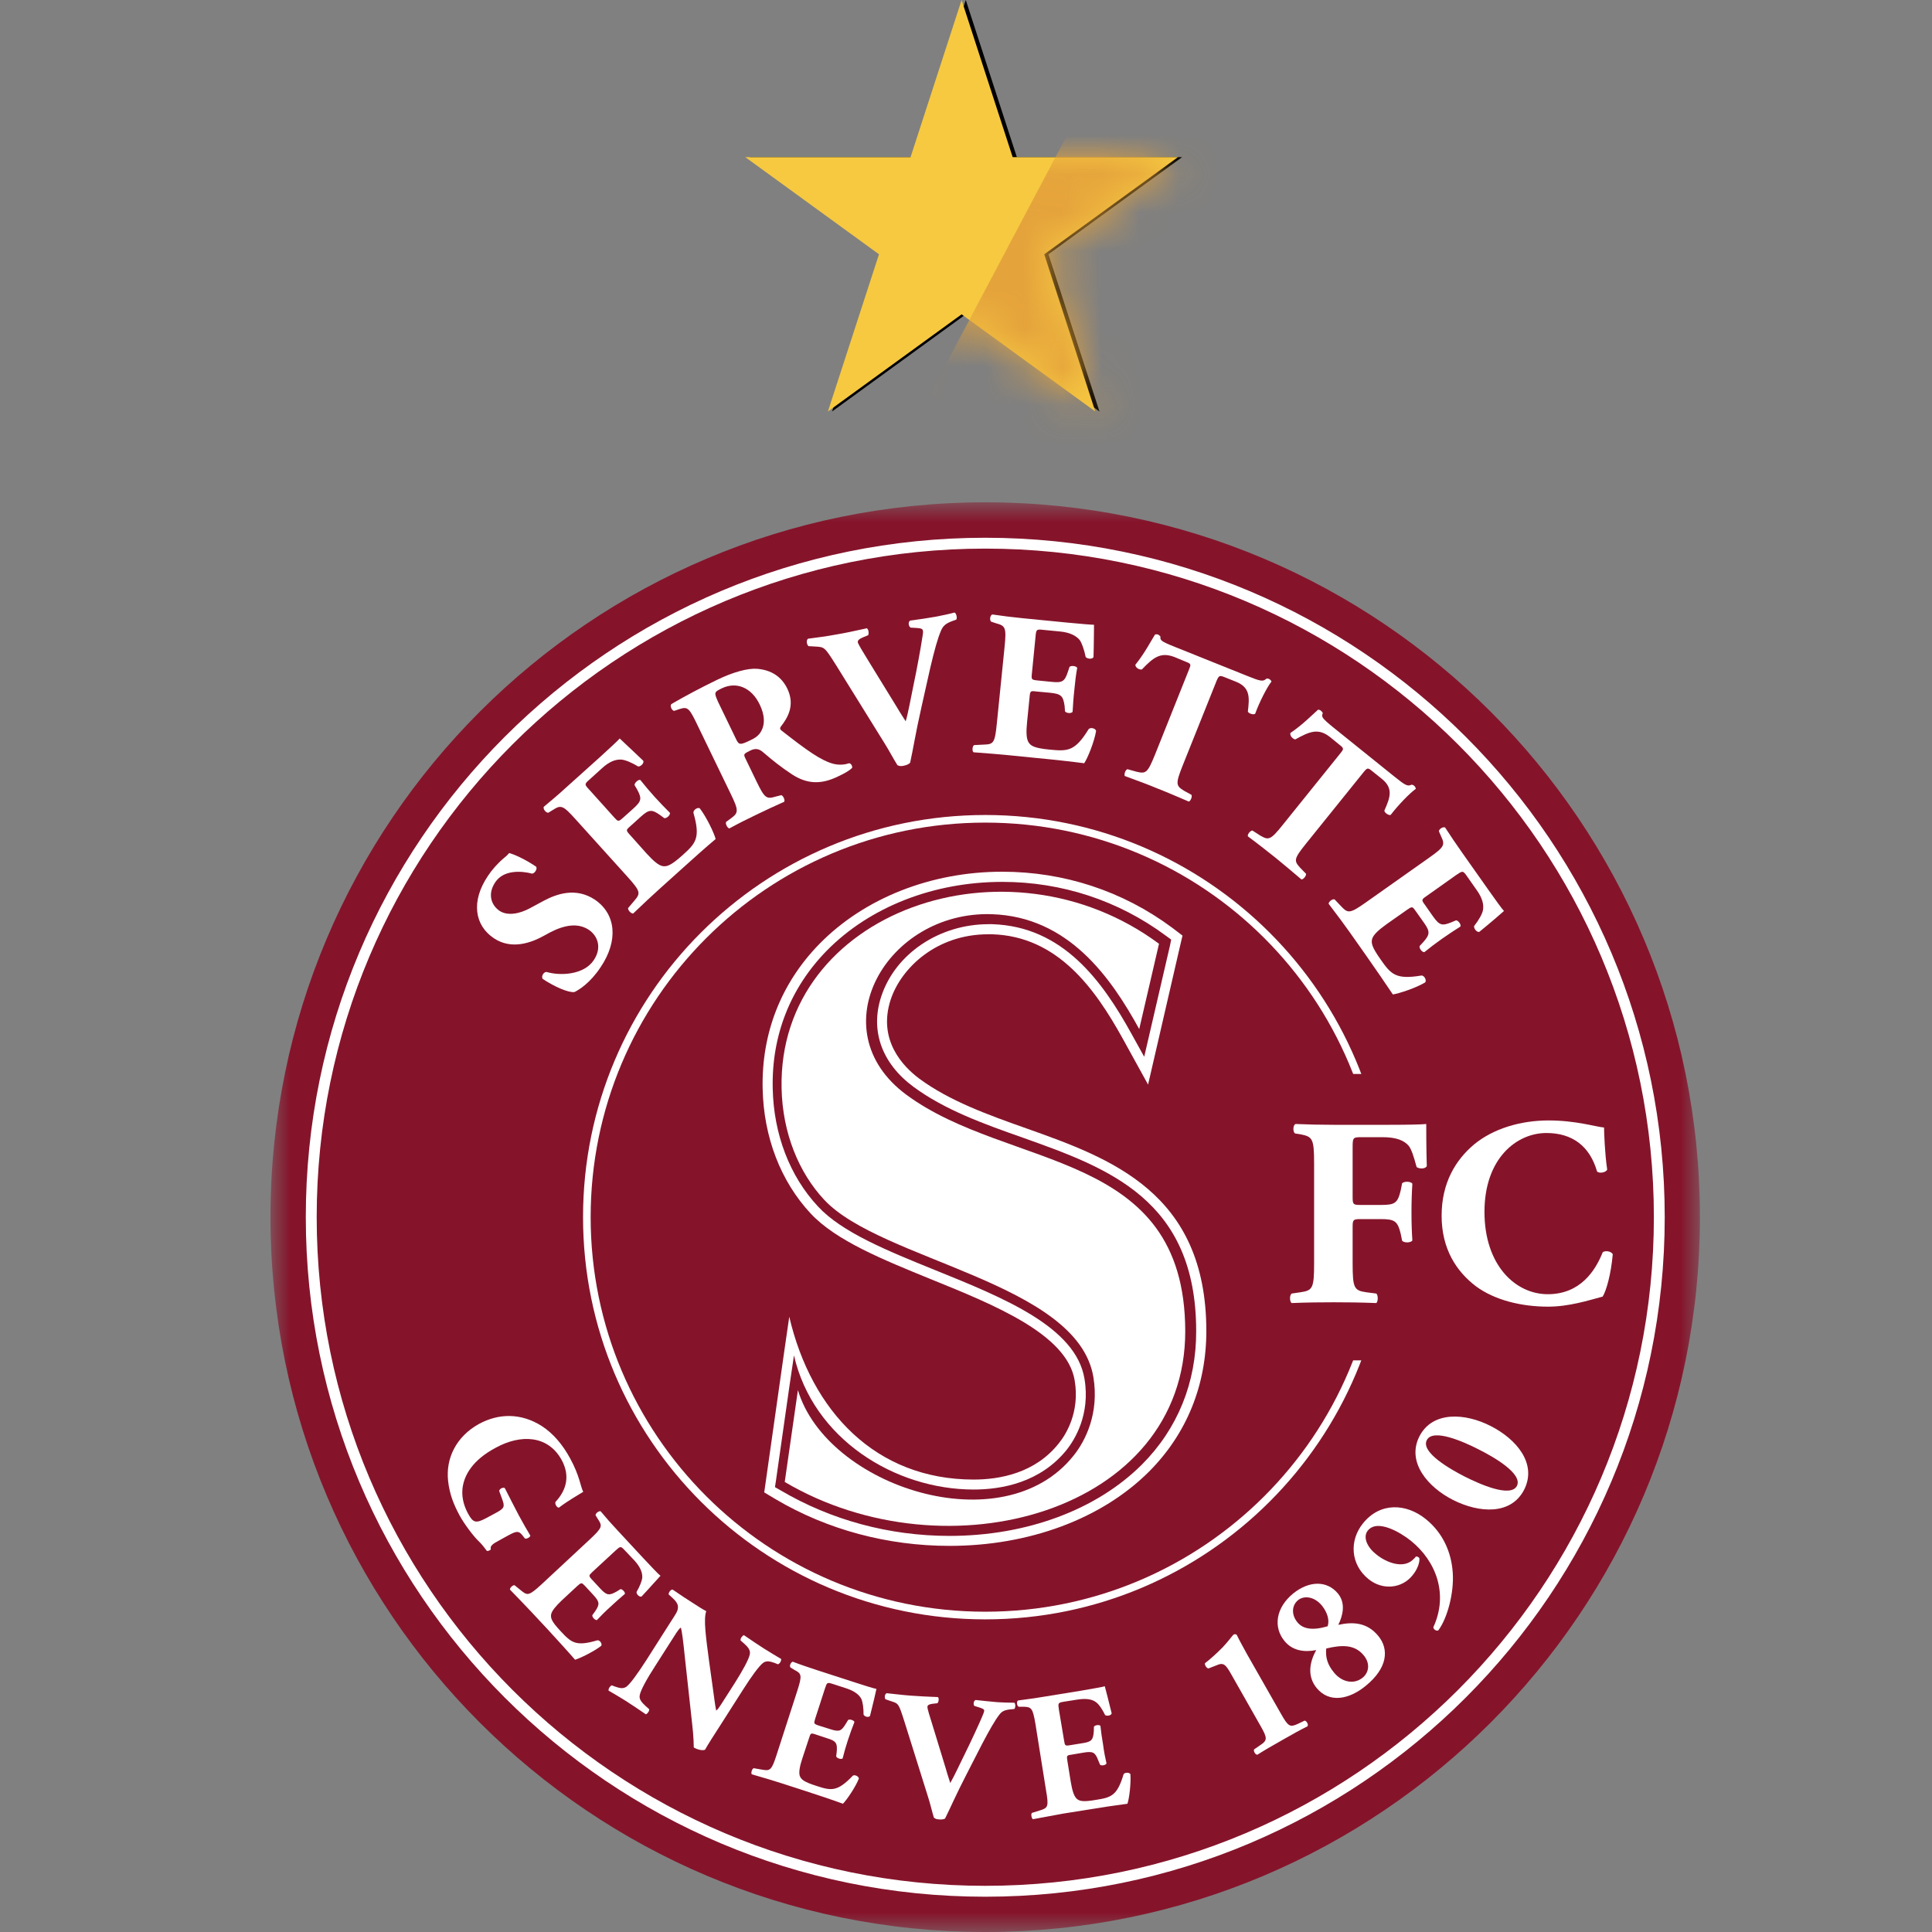 <?xml version="1.0" encoding="UTF-8"?>
<svg xmlns="http://www.w3.org/2000/svg" width="50" height="50" viewBox="0 0 50 50" fill="none">
  <rect x="0" y="0" width="50" height="50" fill="#808080" stroke="none"/>
  <mask id="mask0_17_345" style="mask-type:luminance" maskUnits="userSpaceOnUse" x="7" y="13" width="37" height="37">
    <path d="M44 13H7V50H44V13Z" fill="white"></path>
  </mask>
  <g mask="url(#mask0_17_345)">
    <path d="M43.994 31.499C43.994 41.718 35.714 50 25.499 50C15.282 50 7 41.718 7 31.499C7 21.281 15.282 13 25.499 13C35.714 13 43.994 21.281 43.994 31.499Z" fill="#85142B"></path>
    <path fill-rule="evenodd" clip-rule="evenodd" d="M25.499 14.198C15.943 14.198 8.196 21.942 8.196 31.499C8.196 41.057 15.943 48.805 25.499 48.805C35.051 48.805 42.802 41.057 42.802 31.499C42.802 21.942 35.051 14.198 25.499 14.198ZM7.914 31.499C7.914 21.787 15.788 13.917 25.499 13.917C35.207 13.917 43.083 21.787 43.083 31.499C43.083 41.212 35.207 49.087 25.499 49.087C15.788 49.087 7.914 41.212 7.914 31.499Z" fill="white"></path>
    <path fill-rule="evenodd" clip-rule="evenodd" d="M25.499 21.289C19.858 21.289 15.286 25.857 15.286 31.499C15.286 37.141 19.858 41.711 25.499 41.711C31.138 41.711 35.713 37.141 35.713 31.499C35.713 25.857 31.138 21.289 25.499 21.289ZM15.089 31.499C15.089 25.748 19.749 21.092 25.499 21.092C31.247 21.092 35.91 25.748 35.91 31.499C35.91 37.25 31.247 41.909 25.499 41.909C19.749 41.909 15.089 37.25 15.089 31.499Z" fill="white"></path>
    <path d="M29.555 37.9C28.381 39.074 26.567 39.749 24.573 39.749C23.016 39.749 21.505 39.339 20.209 38.574L20.056 38.487L20.082 38.316L20.421 35.938L20.548 35.077C21.042 37.241 23.16 38.549 25.199 38.549C25.92 38.549 26.928 38.371 27.613 37.512C27.801 37.271 28.224 36.617 28.066 35.681C27.843 34.343 25.99 33.594 24.19 32.866C22.956 32.366 21.789 31.892 21.171 31.225C20.439 30.442 20.021 29.355 19.998 28.164C19.967 26.799 20.453 25.571 21.391 24.609C22.505 23.472 24.162 22.823 25.939 22.823C27.478 22.823 28.944 23.305 30.174 24.217L30.31 24.317L30.276 24.484L29.765 26.69L29.612 27.349L29.284 26.757C28.528 25.387 27.507 23.976 25.68 23.918H25.582C24.311 23.918 23.17 24.683 22.807 25.787C22.517 26.666 22.816 27.515 23.636 28.123C24.45 28.726 25.476 29.093 26.472 29.443C28.679 30.23 30.954 31.042 30.957 34.443C30.962 35.78 30.477 36.976 29.555 37.9ZM26.558 29.201C25.582 28.856 24.573 28.494 23.791 27.915C23.371 27.602 22.707 26.916 23.052 25.866C23.323 25.054 24.23 24.176 25.582 24.179H25.676C27.368 24.23 28.335 25.575 29.058 26.882L29.712 28.069L30.017 26.749L30.526 24.542L30.603 24.213L30.33 24.005C29.054 23.059 27.534 22.56 25.936 22.56C24.095 22.56 22.369 23.243 21.206 24.429C20.216 25.442 19.707 26.736 19.737 28.169C19.762 29.426 20.203 30.571 20.979 31.404C21.636 32.108 22.831 32.591 24.095 33.107C25.742 33.774 27.613 34.532 27.812 35.722C27.953 36.555 27.577 37.137 27.404 37.35C26.791 38.129 25.867 38.291 25.199 38.291C22.665 38.291 20.999 36.529 20.426 34.077L20.296 34.976L19.827 38.279L19.778 38.623L20.073 38.799C21.413 39.59 22.971 40.007 24.573 40.007C26.632 40.007 28.515 39.307 29.74 38.082C30.709 37.109 31.221 35.852 31.22 34.443C31.216 30.859 28.74 29.976 26.558 29.201Z" fill="white"></path>
    <path d="M40.507 35.206H31.99V27.794H40.507V35.206Z" fill="#85142B"></path>
    <path d="M15.548 25.025C15.273 25.442 14.985 25.616 14.868 25.674C14.711 25.695 14.35 25.537 14.043 25.333C14.003 25.262 14.068 25.154 14.144 25.154C14.497 25.259 15.11 25.233 15.366 24.85C15.588 24.521 15.462 24.213 15.238 24.063C14.874 23.822 14.429 24.016 14.114 24.197C13.735 24.413 13.233 24.58 12.785 24.284C12.278 23.947 12.188 23.323 12.625 22.672C12.723 22.523 12.868 22.352 13.042 22.206C13.1 22.16 13.135 22.127 13.178 22.077C13.301 22.109 13.575 22.227 13.876 22.43C13.912 22.485 13.843 22.601 13.773 22.61C13.491 22.535 13.034 22.509 12.819 22.83C12.617 23.127 12.703 23.417 12.927 23.572C13.135 23.709 13.444 23.651 13.714 23.505L14.068 23.314C14.406 23.134 14.901 22.956 15.396 23.284C15.947 23.66 16.003 24.347 15.548 25.025Z" fill="white"></path>
    <path d="M15.894 21.153C15.995 21.265 16.003 21.269 16.114 21.173L16.392 20.924C16.599 20.736 16.617 20.669 16.491 20.436L16.421 20.316C16.421 20.262 16.517 20.166 16.572 20.186C16.678 20.32 16.805 20.471 16.943 20.624C17.08 20.773 17.214 20.915 17.338 21.036C17.351 21.094 17.253 21.186 17.191 21.173L17.084 21.094C16.865 20.939 16.793 20.949 16.584 21.136L16.307 21.386C16.197 21.482 16.197 21.49 16.307 21.611L16.734 22.089C16.903 22.273 17.033 22.39 17.144 22.414C17.26 22.435 17.366 22.398 17.661 22.135C18.008 21.823 18.133 21.69 17.946 21.036C17.938 20.961 18.053 20.886 18.11 20.919C18.283 21.144 18.481 21.557 18.521 21.714C18.3 21.898 17.911 22.244 17.586 22.539L17.064 23.009C16.868 23.184 16.678 23.364 16.386 23.642C16.329 23.647 16.245 23.551 16.255 23.501L16.421 23.305C16.581 23.118 16.577 23.068 16.245 22.697L14.896 21.203C14.566 20.836 14.518 20.828 14.309 20.961L14.191 21.033C14.133 21.04 14.052 20.944 14.071 20.882C14.268 20.719 14.467 20.549 14.658 20.374L15.512 19.607C15.768 19.374 15.992 19.167 16.038 19.112C16.099 19.174 16.388 19.437 16.647 19.687C16.675 19.745 16.591 19.837 16.517 19.837C16.345 19.733 16.183 19.666 16.078 19.658C15.931 19.65 15.768 19.708 15.575 19.886L15.253 20.178C15.118 20.295 15.125 20.303 15.261 20.449L15.894 21.153Z" fill="white"></path>
    <path d="M19.042 19.113C19.121 19.283 19.147 19.292 19.435 19.15C19.607 19.071 19.69 18.974 19.738 18.837C19.78 18.716 19.798 18.513 19.66 18.23C19.447 17.789 19.053 17.63 18.674 17.817C18.474 17.914 18.481 17.926 18.583 18.163L19.042 19.113ZM18.075 18.817C17.843 18.33 17.806 18.279 17.588 18.35L17.448 18.397C17.389 18.392 17.329 18.271 17.375 18.221C17.726 18.018 18.099 17.817 18.562 17.592C18.973 17.393 19.361 17.288 19.598 17.309C19.961 17.339 20.226 17.513 20.375 17.821C20.584 18.255 20.382 18.579 20.212 18.799C20.173 18.85 20.189 18.879 20.238 18.916C20.875 19.415 21.251 19.687 21.577 19.77C21.757 19.811 21.896 19.779 21.971 19.753C22.028 19.753 22.061 19.828 22.055 19.869C21.992 19.94 21.841 20.024 21.687 20.095C21.242 20.311 20.882 20.29 20.498 20.041C20.218 19.858 19.989 19.674 19.753 19.471C19.634 19.366 19.537 19.366 19.416 19.425C19.246 19.508 19.24 19.52 19.287 19.62L19.575 20.216C19.79 20.662 19.836 20.686 20.073 20.616L20.218 20.579C20.265 20.585 20.322 20.703 20.296 20.749C20.038 20.865 19.812 20.969 19.579 21.082C19.335 21.199 19.121 21.306 18.875 21.44C18.82 21.427 18.766 21.311 18.793 21.27L18.913 21.182C19.112 21.036 19.125 20.985 18.909 20.541L18.075 18.817Z" fill="white"></path>
    <path d="M23.85 18.288C23.693 18.98 23.626 19.424 23.554 19.74C23.519 19.779 23.459 19.803 23.376 19.82C23.315 19.832 23.263 19.824 23.226 19.803C23.14 19.671 23.001 19.407 22.893 19.237L21.645 17.226C21.329 16.727 21.344 16.748 21.078 16.731L20.923 16.722C20.87 16.669 20.867 16.568 20.91 16.53C21.183 16.493 21.363 16.473 21.636 16.422C21.883 16.381 22.109 16.331 22.433 16.26C22.48 16.285 22.491 16.389 22.468 16.439L22.316 16.502C22.225 16.543 22.192 16.581 22.201 16.627C22.21 16.669 22.336 16.881 22.517 17.172L23.203 18.288C23.31 18.471 23.388 18.584 23.439 18.667C23.469 18.57 23.505 18.414 23.539 18.242L23.646 17.709C23.724 17.348 23.838 16.715 23.866 16.522C23.885 16.414 23.894 16.352 23.885 16.322C23.878 16.285 23.86 16.26 23.726 16.252L23.566 16.243C23.514 16.21 23.494 16.098 23.554 16.061C23.807 16.026 24.01 15.998 24.212 15.961C24.391 15.926 24.551 15.894 24.703 15.852C24.75 15.869 24.778 15.998 24.749 16.035L24.613 16.085C24.47 16.143 24.403 16.202 24.353 16.322C24.268 16.518 24.181 16.831 24.072 17.297L23.85 18.288Z" fill="white"></path>
    <path d="M26.705 17.433C26.689 17.584 26.696 17.592 26.839 17.609L27.21 17.646C27.49 17.675 27.552 17.641 27.635 17.392L27.679 17.259C27.719 17.217 27.856 17.235 27.878 17.284C27.847 17.451 27.822 17.651 27.804 17.854C27.781 18.054 27.769 18.249 27.759 18.42C27.73 18.471 27.595 18.462 27.562 18.408L27.552 18.27C27.514 18.008 27.461 17.959 27.18 17.929L26.812 17.895C26.667 17.875 26.659 17.884 26.645 18.046L26.581 18.684C26.556 18.933 26.559 19.104 26.614 19.203C26.675 19.307 26.773 19.362 27.165 19.4C27.633 19.445 27.818 19.449 28.174 18.87C28.224 18.816 28.353 18.849 28.367 18.916C28.321 19.195 28.149 19.62 28.059 19.753C27.776 19.715 27.257 19.657 26.816 19.616L26.119 19.546C25.863 19.52 25.596 19.5 25.193 19.469C25.152 19.432 25.166 19.303 25.211 19.283L25.466 19.27C25.712 19.262 25.747 19.229 25.797 18.732L26 16.726C26.048 16.239 26.019 16.197 25.78 16.131L25.651 16.089C25.606 16.051 25.62 15.926 25.68 15.902C25.931 15.94 26.194 15.972 26.452 15.998L27.592 16.11C27.935 16.143 28.243 16.169 28.313 16.169C28.311 16.251 28.311 16.642 28.3 17.005C28.273 17.063 28.149 17.058 28.098 17.005C28.059 16.814 27.999 16.642 27.939 16.559C27.844 16.451 27.691 16.367 27.425 16.342L26.999 16.301C26.816 16.28 26.816 16.293 26.798 16.493L26.705 17.433Z" fill="white"></path>
    <path d="M30.772 17.326C30.821 17.205 30.831 17.18 30.709 17.134L30.398 17.005C30.034 16.864 29.847 17.018 29.551 17.326C29.48 17.335 29.388 17.284 29.382 17.205C29.628 16.901 29.777 16.602 29.892 16.422C29.917 16.414 29.945 16.414 29.97 16.422C29.995 16.435 30.017 16.452 30.032 16.473C30.024 16.568 30.031 16.593 30.41 16.743L32.276 17.492C32.609 17.625 32.685 17.651 32.774 17.564C32.796 17.559 32.816 17.559 32.843 17.571C32.872 17.585 32.9 17.617 32.906 17.638C32.787 17.788 32.589 18.18 32.484 18.471C32.442 18.509 32.306 18.463 32.295 18.413C32.336 18.054 32.362 17.793 31.985 17.642L31.684 17.522C31.564 17.475 31.544 17.485 31.488 17.613L30.602 19.825C30.418 20.291 30.435 20.337 30.645 20.466L30.835 20.57C30.861 20.615 30.812 20.732 30.767 20.745C30.444 20.607 30.195 20.499 29.97 20.412C29.73 20.312 29.464 20.212 29.109 20.083C29.086 20.036 29.127 19.92 29.179 19.907L29.42 19.974C29.656 20.028 29.698 20.003 29.887 19.541L30.772 17.326Z" fill="white"></path>
    <path d="M34.689 19.495C34.771 19.392 34.786 19.37 34.687 19.292L34.426 19.079C34.118 18.834 33.896 18.929 33.52 19.137C33.453 19.12 33.379 19.046 33.395 18.97C33.719 18.75 33.951 18.508 34.111 18.367C34.138 18.367 34.167 18.375 34.188 18.396C34.208 18.414 34.229 18.434 34.233 18.459C34.197 18.55 34.197 18.575 34.516 18.834L36.083 20.095C36.359 20.316 36.425 20.362 36.532 20.307C36.556 20.311 36.575 20.316 36.599 20.336C36.626 20.358 36.641 20.398 36.641 20.415C36.481 20.528 36.177 20.845 35.99 21.09C35.939 21.111 35.821 21.027 35.828 20.977C35.973 20.648 36.072 20.403 35.757 20.153L35.504 19.95C35.403 19.866 35.384 19.869 35.294 19.978L33.797 21.836C33.483 22.227 33.483 22.277 33.647 22.456L33.8 22.614C33.811 22.664 33.733 22.76 33.682 22.76C33.416 22.535 33.209 22.36 33.02 22.206C32.815 22.044 32.597 21.869 32.294 21.644C32.28 21.59 32.36 21.494 32.413 21.494L32.62 21.627C32.831 21.748 32.881 21.744 33.197 21.348L34.689 19.495Z" fill="white"></path>
    <path d="M36.914 23.193C36.789 23.279 36.784 23.292 36.871 23.409L37.084 23.713C37.248 23.942 37.313 23.971 37.559 23.87L37.684 23.818C37.743 23.822 37.82 23.93 37.795 23.979C37.647 24.071 37.485 24.18 37.318 24.296C37.152 24.413 36.994 24.534 36.861 24.642C36.803 24.646 36.723 24.541 36.74 24.483L36.832 24.384C37.01 24.183 37.013 24.109 36.852 23.88L36.636 23.576C36.552 23.455 36.544 23.455 36.412 23.547L35.886 23.917C35.683 24.063 35.555 24.18 35.516 24.284C35.477 24.4 35.502 24.508 35.729 24.829C35.999 25.216 36.121 25.358 36.789 25.246C36.864 25.246 36.926 25.371 36.885 25.424C36.641 25.57 36.207 25.712 36.047 25.736C35.887 25.495 35.594 25.07 35.341 24.709L34.936 24.134C34.787 23.922 34.628 23.709 34.384 23.389C34.388 23.33 34.489 23.255 34.54 23.277L34.717 23.464C34.884 23.637 34.934 23.647 35.341 23.36L36.985 22.198C37.387 21.915 37.399 21.864 37.295 21.643L37.239 21.515C37.239 21.456 37.342 21.39 37.399 21.415C37.537 21.626 37.684 21.848 37.836 22.061L38.496 22.996C38.695 23.279 38.876 23.53 38.923 23.576C38.86 23.634 38.565 23.889 38.284 24.117C38.224 24.134 38.142 24.037 38.149 23.968C38.27 23.813 38.358 23.66 38.379 23.555C38.405 23.409 38.366 23.242 38.211 23.027L37.962 22.672C37.86 22.526 37.85 22.535 37.684 22.647L36.914 23.193Z" fill="white"></path>
    <path d="M35.006 30.975C35.006 31.162 35.015 31.184 35.202 31.184H35.735C36.106 31.184 36.172 31.138 36.253 30.795L36.286 30.625C36.335 30.567 36.51 30.571 36.552 30.633C36.537 30.858 36.529 31.113 36.529 31.379C36.529 31.637 36.537 31.891 36.552 32.104C36.51 32.166 36.335 32.171 36.286 32.108L36.253 31.942C36.172 31.608 36.106 31.55 35.735 31.55H35.202C35.015 31.55 35.006 31.574 35.006 31.762V32.699C35.006 33.344 35.047 33.398 35.361 33.444L35.619 33.477C35.668 33.519 35.668 33.682 35.619 33.723C35.186 33.706 34.846 33.703 34.511 33.703C34.193 33.703 33.846 33.706 33.427 33.723C33.372 33.682 33.372 33.519 33.427 33.477L33.654 33.444C33.969 33.398 34.009 33.344 34.009 32.699V30.113C34.009 29.464 33.969 29.418 33.654 29.355L33.515 29.334C33.457 29.293 33.457 29.118 33.53 29.089C33.832 29.102 34.178 29.11 34.511 29.11H35.973C36.418 29.11 36.815 29.102 36.911 29.089C36.911 29.21 36.911 29.709 36.925 30.176C36.897 30.251 36.743 30.259 36.662 30.204C36.585 29.918 36.529 29.751 36.462 29.659C36.341 29.513 36.134 29.43 35.778 29.43H35.237C35.006 29.43 35.006 29.444 35.006 29.718V30.975Z" fill="white"></path>
    <path d="M41.513 29.18C41.513 29.306 41.533 29.863 41.594 30.267C41.566 30.347 41.377 30.379 41.33 30.313C41.144 29.667 40.696 29.322 40.021 29.322C39.25 29.322 38.418 29.979 38.418 31.363C38.418 32.749 39.223 33.494 40.056 33.494C40.899 33.494 41.287 32.886 41.477 32.411C41.533 32.357 41.699 32.378 41.738 32.461C41.692 32.978 41.573 33.398 41.477 33.556C41.1 33.656 40.605 33.816 40.063 33.816C39.382 33.816 38.687 33.652 38.193 33.286C37.692 32.903 37.309 32.324 37.309 31.462C37.309 30.612 37.672 30.018 38.15 29.617C38.645 29.209 39.352 28.997 40.077 28.997C40.789 28.997 41.301 29.163 41.513 29.18Z" fill="white"></path>
    <path d="M12.927 39.861C12.754 39.953 12.677 40.007 12.702 40.094C12.695 40.12 12.623 40.149 12.599 40.136C12.548 40.069 12.478 39.97 12.38 39.878C12.258 39.762 12.013 39.441 11.89 39.212C11.741 38.932 11.637 38.679 11.597 38.329C11.531 37.741 11.809 37.175 12.397 36.851C12.906 36.575 13.48 36.563 14.02 36.905C14.322 37.1 14.566 37.395 14.754 37.741C15.003 38.195 15.023 38.474 15.094 38.608C14.979 38.683 14.694 38.84 14.467 39.016C14.415 39.028 14.352 38.92 14.376 38.87C14.688 38.533 14.741 38.167 14.538 37.788C14.183 37.138 13.475 37.114 12.83 37.467C12.242 37.779 12.006 38.17 11.968 38.533C11.943 38.8 12.034 39.028 12.117 39.178C12.242 39.407 12.314 39.432 12.58 39.29L12.835 39.153C13.057 39.033 13.07 38.995 12.991 38.783L12.92 38.59C12.92 38.533 13.014 38.483 13.064 38.511C13.211 38.803 13.318 39.008 13.424 39.212C13.529 39.407 13.641 39.602 13.725 39.741C13.72 39.786 13.625 39.836 13.584 39.815L13.515 39.727C13.424 39.62 13.372 39.616 13.154 39.736L12.927 39.861Z" fill="white"></path>
    <path d="M15.332 40.681C15.236 40.773 15.231 40.781 15.313 40.872L15.534 41.111C15.7 41.288 15.759 41.301 15.958 41.189L16.06 41.126C16.108 41.126 16.187 41.21 16.171 41.251C16.055 41.348 15.931 41.459 15.8 41.581C15.671 41.697 15.551 41.817 15.449 41.926C15.406 41.938 15.32 41.855 15.329 41.801L15.398 41.706C15.528 41.518 15.519 41.456 15.355 41.277L15.139 41.043C15.053 40.953 15.043 40.953 14.943 41.043L14.539 41.418C14.382 41.568 14.284 41.685 14.264 41.776C14.245 41.877 14.277 41.968 14.508 42.213C14.786 42.513 14.901 42.617 15.46 42.451C15.524 42.443 15.588 42.538 15.562 42.592C15.371 42.742 15.018 42.913 14.883 42.954C14.723 42.768 14.422 42.439 14.162 42.155L13.75 41.714C13.597 41.552 13.441 41.389 13.198 41.139C13.19 41.093 13.275 41.015 13.317 41.026L13.488 41.164C13.649 41.298 13.692 41.298 14.006 41.011L15.278 39.827C15.586 39.536 15.594 39.494 15.477 39.319L15.413 39.215C15.409 39.17 15.491 39.099 15.544 39.111C15.682 39.278 15.834 39.449 15.986 39.611L16.659 40.336C16.861 40.552 17.044 40.745 17.093 40.781C17.04 40.835 16.819 41.089 16.603 41.318C16.556 41.339 16.473 41.269 16.473 41.202C16.557 41.056 16.615 40.914 16.622 40.823C16.627 40.699 16.573 40.556 16.422 40.389L16.166 40.119C16.062 40.007 16.054 40.015 15.926 40.132L15.332 40.681Z" fill="white"></path>
    <path d="M18.645 44.645C18.478 44.903 18.32 45.149 18.247 45.282C18.191 45.311 18.054 45.285 17.955 45.224C17.955 45.224 17.954 44.941 17.911 44.596L17.725 42.897C17.681 42.472 17.652 42.224 17.62 42.121C17.575 42.151 17.531 42.214 17.44 42.358L16.953 43.121C16.748 43.438 16.577 43.742 16.556 43.875C16.534 43.979 16.613 44.062 16.702 44.146L16.799 44.233C16.811 44.282 16.753 44.357 16.714 44.366C16.507 44.224 16.353 44.12 16.196 44.02C16.051 43.929 15.903 43.841 15.751 43.754C15.738 43.712 15.787 43.63 15.836 43.617L15.91 43.646C16.031 43.688 16.121 43.712 16.209 43.654C16.317 43.575 16.517 43.288 16.722 42.972L17.356 41.976C17.495 41.763 17.538 41.697 17.542 41.626C17.558 41.543 17.525 41.465 17.401 41.351L17.305 41.264C17.296 41.218 17.364 41.126 17.409 41.139C17.589 41.264 17.784 41.393 17.942 41.492C18.076 41.58 18.191 41.652 18.278 41.697C18.203 41.897 18.267 42.355 18.352 42.999L18.436 43.6C18.481 43.917 18.503 44.12 18.535 44.27C18.578 44.241 18.619 44.175 18.666 44.104L19.012 43.563C19.212 43.247 19.383 42.942 19.406 42.809C19.424 42.7 19.356 42.625 19.261 42.538L19.166 42.455C19.155 42.4 19.217 42.326 19.253 42.318C19.46 42.458 19.611 42.563 19.771 42.664C19.919 42.758 20.061 42.842 20.216 42.934C20.226 42.972 20.182 43.063 20.13 43.071L20.052 43.038C19.933 42.997 19.844 42.972 19.756 43.03C19.646 43.109 19.444 43.392 19.24 43.712L18.645 44.645Z" fill="white"></path>
    <path d="M21.097 44.479C21.059 44.603 21.06 44.612 21.178 44.654L21.484 44.75C21.716 44.824 21.771 44.808 21.889 44.612L21.95 44.512C21.993 44.486 22.102 44.52 22.113 44.566C22.055 44.708 22.002 44.862 21.944 45.033C21.889 45.199 21.843 45.362 21.808 45.507C21.771 45.54 21.663 45.507 21.64 45.456L21.654 45.341C21.675 45.112 21.639 45.057 21.409 44.987L21.104 44.886C20.984 44.845 20.978 44.853 20.938 44.982L20.763 45.512C20.696 45.715 20.671 45.862 20.696 45.953C20.73 46.052 20.803 46.115 21.129 46.219C21.512 46.344 21.666 46.377 22.071 45.955C22.121 45.919 22.227 45.974 22.227 46.031C22.137 46.256 21.913 46.582 21.815 46.681C21.582 46.594 21.159 46.452 20.796 46.335L20.218 46.148C20.009 46.081 19.791 46.015 19.456 45.919C19.428 45.882 19.463 45.773 19.507 45.761L19.725 45.799C19.932 45.836 19.97 45.815 20.101 45.407L20.634 43.758C20.763 43.354 20.746 43.313 20.56 43.217L20.457 43.154C20.425 43.117 20.463 43.017 20.517 43.005C20.72 43.084 20.938 43.154 21.15 43.225L22.088 43.529C22.369 43.621 22.623 43.7 22.682 43.709C22.668 43.779 22.592 44.108 22.516 44.408C22.484 44.454 22.379 44.433 22.349 44.375C22.35 44.203 22.328 44.053 22.293 43.971C22.237 43.862 22.121 43.767 21.908 43.696L21.551 43.58C21.405 43.533 21.401 43.542 21.348 43.704L21.097 44.479Z" fill="white"></path>
    <path d="M25.018 45.911C24.737 46.455 24.586 46.81 24.458 47.064C24.42 47.085 24.362 47.094 24.295 47.085C24.237 47.085 24.197 47.064 24.169 47.04C24.128 46.91 24.07 46.661 24.016 46.498L23.406 44.553C23.251 44.071 23.259 44.09 23.04 44.02L22.915 43.976C22.883 43.924 22.899 43.842 22.946 43.82C23.181 43.842 23.332 43.866 23.574 43.883C23.79 43.9 23.989 43.908 24.272 43.92C24.307 43.95 24.296 44.037 24.262 44.079L24.124 44.095C24.037 44.108 24.003 44.132 24.002 44.175C23.997 44.212 24.06 44.416 24.149 44.698L24.478 45.773C24.526 45.949 24.569 46.061 24.593 46.144C24.639 46.061 24.702 45.945 24.768 45.806L24.972 45.386C25.114 45.103 25.348 44.595 25.41 44.445C25.45 44.358 25.466 44.308 25.471 44.279C25.475 44.25 25.46 44.224 25.352 44.191L25.216 44.149C25.185 44.112 25.193 44.013 25.251 43.996C25.466 44.02 25.64 44.037 25.82 44.053C25.977 44.062 26.118 44.066 26.25 44.066C26.285 44.09 26.285 44.203 26.248 44.229L26.125 44.241C25.993 44.258 25.924 44.291 25.858 44.382C25.746 44.528 25.608 44.77 25.417 45.133L25.018 45.911Z" fill="white"></path>
    <path d="M27.539 45.049C27.559 45.178 27.566 45.187 27.691 45.166L28.006 45.115C28.244 45.079 28.291 45.037 28.307 44.809L28.311 44.687C28.335 44.645 28.448 44.628 28.479 44.666C28.495 44.815 28.517 44.983 28.548 45.152C28.57 45.328 28.603 45.495 28.636 45.636C28.622 45.682 28.508 45.707 28.469 45.67L28.424 45.562C28.342 45.344 28.285 45.319 28.045 45.357L27.728 45.411C27.605 45.428 27.602 45.436 27.624 45.573L27.712 46.119C27.747 46.328 27.79 46.473 27.858 46.544C27.931 46.615 28.025 46.639 28.36 46.581C28.755 46.519 28.911 46.478 29.078 45.919C29.107 45.865 29.225 45.865 29.255 45.915C29.272 46.157 29.225 46.544 29.178 46.681C28.937 46.711 28.495 46.777 28.117 46.84L27.52 46.935C27.301 46.974 27.079 47.015 26.732 47.081C26.696 47.06 26.675 46.948 26.706 46.918L26.918 46.852C27.122 46.789 27.145 46.752 27.071 46.332L26.798 44.62C26.727 44.204 26.696 44.175 26.481 44.17H26.362C26.316 44.145 26.305 44.041 26.344 44.009C26.565 43.978 26.79 43.95 27.01 43.912L27.983 43.754C28.276 43.704 28.537 43.658 28.592 43.641C28.611 43.713 28.697 44.036 28.77 44.341C28.761 44.395 28.655 44.42 28.601 44.387C28.527 44.233 28.441 44.109 28.367 44.054C28.267 43.978 28.123 43.95 27.896 43.983L27.528 44.041C27.379 44.066 27.379 44.079 27.405 44.249L27.539 45.049Z" fill="white"></path>
    <path d="M33.154 44.357C33.339 44.683 33.384 44.709 33.592 44.612L33.765 44.529C33.817 44.537 33.874 44.641 33.835 44.678C33.688 44.75 33.443 44.883 33.193 45.028C32.926 45.178 32.685 45.319 32.543 45.411C32.495 45.423 32.433 45.319 32.455 45.275L32.613 45.166C32.802 45.041 32.806 44.986 32.62 44.662L31.868 43.337C31.718 43.071 31.665 43.017 31.478 43.1L31.276 43.179C31.228 43.179 31.169 43.084 31.185 43.043C31.34 42.926 31.504 42.771 31.64 42.635C31.788 42.48 31.9 42.318 31.928 42.301C31.946 42.293 31.982 42.284 32.009 42.314C32.055 42.413 32.157 42.601 32.27 42.805L33.154 44.357Z" fill="white"></path>
    <path d="M35.295 42.843C35.064 42.559 34.737 42.564 34.323 42.663C34.299 42.901 34.36 43.088 34.525 43.287C34.718 43.525 35.031 43.609 35.267 43.417C35.426 43.287 35.467 43.051 35.295 42.843ZM33.576 41.984C33.715 42.155 33.959 42.206 34.359 42.088C34.413 41.93 34.352 41.73 34.213 41.555C34.008 41.306 33.74 41.293 33.595 41.411C33.428 41.547 33.417 41.789 33.576 41.984ZM34.073 43.683C33.841 43.4 33.873 43.046 34.064 42.704C33.746 42.767 33.443 42.717 33.241 42.467C32.947 42.109 33.019 41.605 33.468 41.239C33.873 40.911 34.341 40.893 34.629 41.244C34.83 41.493 34.754 41.81 34.635 42.051C35.017 41.967 35.383 41.988 35.67 42.338C35.954 42.683 35.911 43.171 35.344 43.63C34.925 43.975 34.406 44.091 34.073 43.683Z" fill="white"></path>
    <path d="M36.897 39.312C37.338 39.666 37.562 40.166 37.597 40.703C37.633 41.223 37.458 41.88 37.224 42.193C37.171 42.222 37.094 42.164 37.095 42.111C37.487 41.264 37.173 40.406 36.511 39.873C36.235 39.653 35.644 39.307 35.399 39.611C35.262 39.782 35.388 40.045 35.608 40.22C35.902 40.46 36.313 40.589 36.553 40.377C36.598 40.34 36.616 40.315 36.642 40.286C36.666 40.273 36.711 40.294 36.733 40.323C36.749 40.435 36.678 40.623 36.557 40.768C36.284 41.111 35.785 41.164 35.419 40.869C34.953 40.494 34.911 39.873 35.274 39.424C35.719 38.87 36.395 38.907 36.897 39.312Z" fill="white"></path>
    <path d="M39.258 38.454C39.415 38.136 38.638 37.696 38.27 37.512C37.897 37.32 37.084 36.954 36.925 37.271C36.764 37.587 37.542 38.028 37.911 38.216C38.283 38.403 39.095 38.77 39.258 38.454ZM38.576 36.904C39.241 37.241 39.784 37.874 39.447 38.549C39.106 39.22 38.273 39.156 37.605 38.819C36.962 38.494 36.395 37.846 36.733 37.175C37.075 36.505 37.932 36.574 38.576 36.904Z" fill="white"></path>
    <path d="M29.995 24.425L29.483 26.632C28.752 25.304 27.655 23.722 25.663 23.659C22.94 23.576 21.189 26.653 23.454 28.33C26.118 30.3 30.664 29.722 30.674 34.448C30.679 39.127 24.515 40.835 20.309 38.353L20.65 35.976C21.396 38.474 25.959 39.969 27.785 37.67C28.088 37.295 28.453 36.575 28.296 35.635C27.886 33.191 22.796 32.625 21.33 31.05C20.677 30.351 20.251 29.33 20.227 28.16C20.135 23.588 26.065 21.51 29.995 24.425Z" fill="white"></path>
  </g>
  <path d="M24.994 0L26.316 4.067H30.593L27.133 6.581L28.454 10.649L24.994 8.135L21.534 10.649L22.856 6.581L19.396 4.067H23.673L24.994 0Z" fill="black"></path>
  <path d="M24.886 0L26.208 4.067H30.485L27.025 6.581L28.346 10.649L24.886 8.135L21.426 10.649L22.748 6.581L19.288 4.067H23.565L24.886 0Z" fill="#F6C941"></path>
  <mask id="mask1_17_345" style="mask-type:alpha" maskUnits="userSpaceOnUse" x="19" y="0" width="12" height="11">
    <path d="M24.886 0L26.208 4.067H30.485L27.025 6.581L28.346 10.649L24.886 8.135L21.426 10.649L22.748 6.581L19.288 4.067H23.565L24.886 0Z" fill="#F6C941"></path>
  </mask>
  <g mask="url(#mask1_17_345)">
    <path d="M24.061 10.219L28.248 2.304L30.507 1.414C31.343 2.65 32.968 5.228 32.785 5.648C32.603 6.068 31.852 8.945 31.5 10.331L29.607 13.252L24.061 10.219Z" fill="#E5A33B"></path>
  </g>
</svg>
